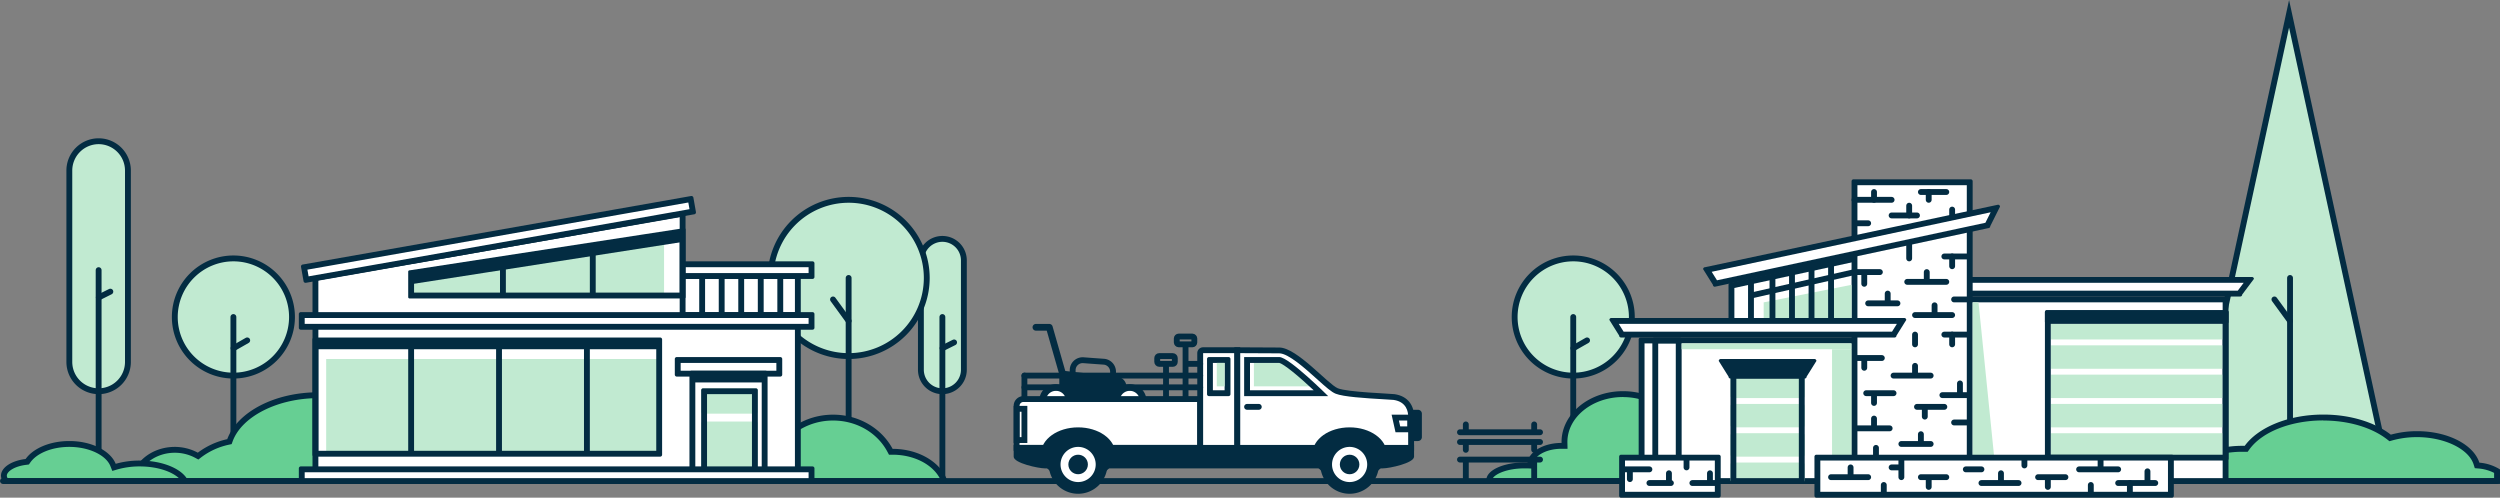 <svg xmlns="http://www.w3.org/2000/svg" xmlns:xlink="http://www.w3.org/1999/xlink" width="1280" height="254.81" viewBox="0 0 1280 254.81"><rect x="0" y="0" width="1280" height="254.81" fill="#808080" stroke="none"/><defs><symbol id="a" viewBox="0 0 32766 32766"/></defs><title>footer-illustration</title><circle cx="805.5" cy="162.31" r="30" fill="#c1ead1"/><path d="M805.5,134A28.5,28.5,0,1,1,777,162.5,28.54,28.54,0,0,1,805.5,134m0-3A31.5,31.5,0,1,0,837,162.5,31.5,31.5,0,0,0,805.5,131Z" transform="translate(0 -0.19)" fill="#032c42"/><line x1="805.5" y1="162.31" x2="805.5" y2="244.31" fill="none" stroke="#032c42" stroke-linecap="round" stroke-miterlimit="10" stroke-width="3"/><line x1="805.58" y1="178.27" x2="812.58" y2="174.27" fill="none" stroke="#032c42" stroke-linecap="round" stroke-miterlimit="10" stroke-width="3"/><path d="M762.55,246.5a2.83,2.83,0,0,1,0-.5c0-3.55,7.39-7.5,18-7.5.51,0,1,0,1.52,0l1.36.05.18-1.35c.68-4.9,7.68-8.74,15.94-8.74H801l0-1.54s0-.38,0-.46C801,213,814.46,202,831,202c15.61,0,28.45,9.56,29.87,22.24l.14,1.27,1.27.07c17,.84,30.22,9.38,30.22,19.42a10.9,10.9,0,0,1-.1,1.5Z" transform="translate(0 -0.19)" fill="#66cf93"/><path d="M831,203.5c14.6,0,27.06,9.19,28.38,20.91l.28,2.54,2.55.12c16.14.81,28.79,8.68,28.79,17.93H764.34c1.46-2.28,7.55-5,16.16-5l1.47,0,2.71.11.37-2.69c.49-3.57,6.13-7.43,14.38-7.45h3.15l-.07-3.07v-.25a1.09,1.09,0,0,1,0-.18c0-12.68,12.79-23,28.5-23m0-3c-17.4,0-31.5,11.64-31.5,26,0,.17,0,.33,0,.5h0c-9.15,0-16.65,4.41-17.42,10-.52,0-1.05,0-1.58,0-10.77,0-19.5,4-19.5,9a4.45,4.45,0,0,0,.5,2H893.64a13.1,13.1,0,0,0,.36-3c0-11-13.93-20-31.64-20.92-1.48-13.23-15-23.58-31.36-23.58Z" transform="translate(0 -0.19)" fill="#032c42"/><circle cx="119.5" cy="162.31" r="30" fill="#c1ead1"/><path d="M119.5,134A28.5,28.5,0,1,1,91,162.5,28.54,28.54,0,0,1,119.5,134m0-3A31.5,31.5,0,1,0,151,162.5,31.5,31.5,0,0,0,119.5,131Z" transform="translate(0 -0.19)" fill="#032c42"/><line x1="119.5" y1="162.31" x2="119.5" y2="244.31" fill="none" stroke="#032c42" stroke-linecap="round" stroke-miterlimit="10" stroke-width="3"/><line x1="119.58" y1="178.27" x2="126.58" y2="174.27" fill="none" stroke="#032c42" stroke-linecap="round" stroke-miterlimit="10" stroke-width="3"/><path d="M482.5,200.5a11,11,0,0,1-11-11v-56a11,11,0,0,1,22,0v56A11,11,0,0,1,482.5,200.5Z" transform="translate(0 -0.19)" fill="#c1ead1"/><path d="M482.5,124a9.51,9.51,0,0,1,9.5,9.5v56a9.5,9.5,0,0,1-19,0v-56a9.51,9.51,0,0,1,9.5-9.5m0-3A12.5,12.5,0,0,0,470,133.5v56a12.5,12.5,0,0,0,25,0v-56A12.5,12.5,0,0,0,482.5,121Z" transform="translate(0 -0.19)" fill="#032c42"/><line x1="482.5" y1="162.31" x2="482.5" y2="244.31" fill="none" stroke="#032c42" stroke-linecap="round" stroke-miterlimit="10" stroke-width="3"/><line x1="482.58" y1="178.27" x2="488.5" y2="175.31" fill="none" stroke="#032c42" stroke-linecap="round" stroke-miterlimit="10" stroke-width="3"/><path d="M50.5,200.5a15,15,0,0,1-15-15v-98a15,15,0,0,1,30,0v98A15,15,0,0,1,50.5,200.5Z" transform="translate(0 -0.19)" fill="#c1ead1"/><path d="M50.5,74A13.52,13.52,0,0,1,64,87.5v98a13.5,13.5,0,0,1-27,0v-98A13.52,13.52,0,0,1,50.5,74m0-3h0A16.5,16.5,0,0,0,34,87.5v98A16.5,16.5,0,0,0,50.5,202h0A16.5,16.5,0,0,0,67,185.5v-98A16.5,16.5,0,0,0,50.5,71Z" transform="translate(0 -0.19)" fill="#032c42"/><line x1="50.5" y1="138.31" x2="50.5" y2="244.31" fill="none" stroke="#032c42" stroke-linecap="round" stroke-miterlimit="10" stroke-width="3"/><line x1="50.58" y1="152.27" x2="56.5" y2="149.31" fill="none" stroke="#032c42" stroke-linecap="round" stroke-miterlimit="10" stroke-width="3"/><circle cx="434.5" cy="142.31" r="40" fill="#c1ead1"/><path d="M434.5,104A38.5,38.5,0,1,1,396,142.5,38.54,38.54,0,0,1,434.5,104m0-3A41.5,41.5,0,1,0,476,142.5,41.5,41.5,0,0,0,434.5,101Z" transform="translate(0 -0.19)" fill="#032c42"/><line x1="434.5" y1="142.31" x2="434.5" y2="244.31" fill="none" stroke="#032c42" stroke-linecap="round" stroke-miterlimit="10" stroke-width="3"/><line x1="434.5" y1="164.31" x2="426.5" y2="153.31" fill="none" stroke="#032c42" stroke-linecap="round" stroke-miterlimit="10" stroke-width="3"/><polygon points="1123.36 231.31 1172 7.08 1220.64 231.31 1123.36 231.31" fill="#c1ead1"/><path d="M1172,14.34,1218.78,230h-93.56L1172,14.34m0-14.15L1121.5,233h101L1172,.19Z" transform="translate(0 -0.19)" fill="#032c42"/><line x1="1172.5" y1="142.31" x2="1172.5" y2="244.31" fill="none" stroke="#032c42" stroke-linecap="round" stroke-miterlimit="10" stroke-width="3"/><line x1="1172.5" y1="164.31" x2="1164.5" y2="153.31" fill="none" stroke="#032c42" stroke-linecap="round" stroke-miterlimit="10" stroke-width="3"/><path d="M68.64,246.5c1.17-8.95,10.18-16,20.86-16a23.51,23.51,0,0,1,11.11,2.73l.86.46.76-.59a37.26,37.26,0,0,1,14.48-6.64l.79-.18.29-.77c5-13.55,23.64-23,45.21-23,25.64,0,46.5,13.46,46.5,30a22,22,0,0,1-5.42,14Z" transform="translate(0 -0.19)" fill="#66cf93"/><path d="M163,204c12.24,0,23.71,3.1,32.3,8.73,8.19,5.38,12.7,12.4,12.7,19.77a20.31,20.31,0,0,1-4.64,12.5H70.45c1.93-7.4,9.81-13,19-13a22,22,0,0,1,10.4,2.55l1.71.92,1.53-1.18A35.82,35.82,0,0,1,117,227.92l1.6-.35.56-1.53c4.77-12.77,23.19-22,43.81-22m0-3c-22.56,0-41.48,10.22-46.62,24a38.63,38.63,0,0,0-15.06,6.92A25,25,0,0,0,89.5,229c-12.23,0-22.18,8.46-22.49,19H204.78c3.95-4.58,6.22-9.86,6.22-15.5,0-17.4-21.49-31.5-48-31.5Z" transform="translate(0 -0.19)" fill="#032c42"/><path d="M394.12,246.5c-.08-.85-.12-1.68-.12-2.5,0-16.54,14.58-30,32.5-30,12.44,0,23.61,6.4,29.14,16.71l.42.79h.9c12.49,0,23.25,6.21,26.53,15Z" transform="translate(0 -0.19)" fill="#66cf93"/><path d="M426.5,215.5c11.89,0,22.55,6.1,27.81,15.92l.85,1.58H457c10.83,0,20.28,4.87,24.13,12H395.52c0-.34,0-.67,0-1,0-15.71,13.91-28.5,31-28.5m0-3c-18.78,0-34,14.1-34,31.5a29.31,29.31,0,0,0,.28,4h92.73c-2.48-10.24-14.3-18-28.51-18h0c-5.57-10.37-17.11-17.5-30.46-17.5Z" transform="translate(0 -0.19)" fill="#032c42"/><line x1="747.5" y1="221.31" x2="788.5" y2="221.31" fill="none" stroke="#032c42" stroke-linecap="round" stroke-miterlimit="10" stroke-width="3"/><line x1="747.5" y1="226.31" x2="788.5" y2="226.31" fill="none" stroke="#032c42" stroke-linecap="round" stroke-miterlimit="10" stroke-width="3"/><line x1="747.5" y1="235.31" x2="788.5" y2="235.31" fill="none" stroke="#032c42" stroke-linecap="round" stroke-miterlimit="10" stroke-width="3"/><line x1="750.5" y1="220.31" x2="750.5" y2="217.31" fill="none" stroke="#032c42" stroke-linecap="round" stroke-miterlimit="10" stroke-width="3"/><line x1="785.5" y1="220.31" x2="785.5" y2="217.31" fill="none" stroke="#032c42" stroke-linecap="round" stroke-miterlimit="10" stroke-width="3"/><line x1="750.5" y1="230.31" x2="750.5" y2="227.31" fill="none" stroke="#032c42" stroke-linecap="round" stroke-miterlimit="10" stroke-width="3"/><line x1="785.5" y1="230.31" x2="785.5" y2="227.31" fill="none" stroke="#032c42" stroke-linecap="round" stroke-miterlimit="10" stroke-width="3"/><line x1="750.5" y1="245.81" x2="750.5" y2="236.31" fill="none" stroke="#032c42" stroke-linecap="round" stroke-miterlimit="10" stroke-width="3"/><line x1="785.5" y1="245.81" x2="785.5" y2="236.31" fill="none" stroke="#032c42" stroke-linecap="round" stroke-miterlimit="10" stroke-width="3"/><path d="M1125.62,246.5a7.11,7.11,0,0,1-2.62-5c0-6.23,11.45-11.5,25-11.5l1.27,0,.79,0,.46-.64c6.8-9.36,22.1-15.4,39-15.4,13.22,0,25.48,3.64,33.63,10l.6.46.73-.2a48,48,0,0,1,13-1.74c14.85,0,27.66,6.34,30.45,15.07l.31,1,1,.09a22.2,22.2,0,0,1,9.25,2.85v5Z" transform="translate(0 -0.19)" fill="#66cf93"/><path d="M1189.5,215.5c12.89,0,24.81,3.52,32.71,9.66l1.19.93,1.46-.41A47.16,47.16,0,0,1,1237.5,224c14,0,26.47,6,29,14l.6,1.9,2,.17a21.32,21.32,0,0,1,7.88,2.24V245H1126.23a5.3,5.3,0,0,1-1.73-3.5c0-2.23,2.22-4.6,6.08-6.5,4.61-2.26,10.79-3.5,17.42-3.5l1.24,0,1.57,0,.92-1.27c6.53-9,21.35-14.78,37.77-14.78m0-3c-17.92,0-33.33,6.58-40.19,16l-1.31,0c-14.64,0-26.5,5.82-26.5,13,0,2.37,1.3,4.59,3.55,6.5h155v-7.38a23.49,23.49,0,0,0-10.62-3.5c-2.94-9.19-16.09-16.12-31.88-16.12a50,50,0,0,0-13.45,1.79c-8.06-6.26-20.53-10.29-34.55-10.29Z" transform="translate(0 -0.19)" fill="#032c42"/><path d="M3.17,246.5A4.16,4.16,0,0,1,2,243.75c0-3.27,4.85-6.3,11.29-7.06l.67-.08.38-.55c3.67-5.2,12-8.56,21.16-8.56,10.45,0,19.85,4.51,22.35,10.72l.51,1.26,1.3-.38a42.89,42.89,0,0,1,11.84-1.6c10.89,0,20.45,3.83,23.21,9Z" transform="translate(0 -0.19)" fill="#66cf93"/><path d="M35.5,229c9.86,0,18.68,4.11,21,9.78l1,2.52,2.61-.76A41.47,41.47,0,0,1,71.5,239c9.3,0,16.55,2.72,20.1,6H3.91a2.38,2.38,0,0,1-.41-1.25c0-2.11,3.81-4.84,10-5.57L14.8,238l.77-1.09C19,232.11,26.78,229,35.5,229m0-3c-10,0-18.57,3.78-22.38,9.2C5.91,236.05.5,239.55.5,243.75a6,6,0,0,0,2,4.25H96.84c-1.41-6.75-12.21-12-25.34-12a44.22,44.22,0,0,0-12.26,1.66C56.54,231,46.94,226,35.5,226Z" transform="translate(0 -0.19)" fill="#032c42"/><rect y="244.81" width="1280" height="3" rx="1.5" fill="#032c42"/><path d="M569.88,190.57v3.84a1.72,1.72,0,0,1-1.72,1.71l-8.67-1-8.57-1a1.69,1.69,0,0,1-1.71-1.71v-2.67a5.12,5.12,0,0,1,1.71-3.84,5.18,5.18,0,0,1,4-1.26l4.56.34,5.76.41A5.13,5.13,0,0,1,569.88,190.57Z" transform="translate(0 -0.19)" fill="none" stroke="#032c42" stroke-linecap="round" stroke-miterlimit="10" stroke-width="3"/><path d="M544.07,193.45a1.71,1.71,0,0,1-1.64-1.24l-6.5-22.73h-5.67a1.72,1.72,0,0,1,0-3.43h7a1.72,1.72,0,0,1,1.65,1.24l6.85,24a1.71,1.71,0,0,1-1.18,2.11A1.49,1.49,0,0,1,544.07,193.45Z" transform="translate(0 -0.19)" fill="#032c42"/><path d="M572.17,193.11l-12.68-1.41L544.28,190a1.69,1.69,0,0,0-1.34.44,1.67,1.67,0,0,0-.58,1.27v18.84h34.37V198.25A5.16,5.16,0,0,0,572.17,193.11Z" transform="translate(0 -0.19)" fill="#032c42"/><path d="M566.45,202a1.7,1.7,0,0,1-1.71,1.72H554.35a1.72,1.72,0,0,1,0-3.43h10.39A1.69,1.69,0,0,1,566.45,202Z" transform="translate(0 -0.19)" fill="#032c42"/><path d="M540.65,196.88a8.56,8.56,0,1,0,8.56,8.56A8.56,8.56,0,0,0,540.65,196.88Z" transform="translate(0 -0.19)" fill="#032c42"/><path d="M540.65,200.3a5.14,5.14,0,1,0,5.14,5.14A5.13,5.13,0,0,0,540.65,200.3Z" transform="translate(0 -0.19)" fill="#fff"/><path d="M542.36,205.44a1.71,1.71,0,1,1-1.71-1.71A1.69,1.69,0,0,1,542.36,205.44Z" transform="translate(0 -0.19)" fill="#032c42"/><path d="M542.36,205.44a1.69,1.69,0,0,1-1.71,1.71v-3.42A1.69,1.69,0,0,1,542.36,205.44Z" transform="translate(0 -0.19)" fill="#032c42"/><path d="M578.44,196.88a8.56,8.56,0,1,0,8.56,8.56A8.56,8.56,0,0,0,578.44,196.88Z" transform="translate(0 -0.19)" fill="#032c42"/><path d="M578.44,200.3a5.14,5.14,0,1,0,5.14,5.14A5.13,5.13,0,0,0,578.44,200.3Z" transform="translate(0 -0.19)" fill="#fff"/><path d="M580.15,205.44a1.71,1.71,0,1,1-1.71-1.71A1.69,1.69,0,0,1,580.15,205.44Z" transform="translate(0 -0.19)" fill="#032c42"/><path d="M580.15,205.44a1.69,1.69,0,0,1-1.71,1.71v-3.42A1.69,1.69,0,0,1,580.15,205.44Z" transform="translate(0 -0.19)" fill="#032c42"/><path d="M520.5,229.5V208a3.5,3.5,0,0,1,3.5-3.5h90.5v25Z" transform="translate(0 -0.19)" fill="#fff"/><path d="M613,206v22H522V208a2,2,0,0,1,2-2h89m3-3H524a5,5,0,0,0-5,5v23h97V203Z" transform="translate(0 -0.19)" fill="#032c42"/><path d="M708,240H535c-3.31,0-16-2.69-16-6v-6H724v6C724,237.31,711.31,240,708,240Z" transform="translate(0 -0.19)" fill="#032c42"/><path d="M614.5,229.5V181a1.5,1.5,0,0,1,1.5-1.5h17.5v50Z" transform="translate(0 -0.19)" fill="#fff"/><path d="M632,181v47H616V181h16m3-3H616a3,3,0,0,0-3,3v50h22V178Z" transform="translate(0 -0.19)" fill="#032c42"/><path d="M633.5,229.5v-50c3.87,0,14.33.11,21.52.11,5.22,0,13.9,7.82,20.25,13.53,4,3.59,7.14,6.43,9.17,7.24,3.7,1.48,14.81,2.22,24.94,2.8,2.13.13,4,.23,4.41.3,5.45.77,8.71,4.47,8.71,9.89V229.5Z" transform="translate(0 -0.19)" fill="#fff"/><path d="M635,181c4.63,0,13.62.1,20,.1,4.65,0,13.43,7.91,19.24,13.14,4.69,4.22,7.45,6.66,9.63,7.53,3.9,1.56,14.69,2.29,25.4,2.9,1.91.11,3.89.22,4.29.28,6.7,1,7.42,6.2,7.42,8.41V228H635V181m-3-3v53h92V213.38C724,208,721,203,714,202c-2.09-.3-24-1-29-3s-21-20.88-30-20.88-23-.12-23-.12Z" transform="translate(0 -0.19)" fill="#032c42"/><ellipse cx="552" cy="232.31" rx="19" ry="13.5" fill="#032c42"/><ellipse cx="691" cy="232.31" rx="19" ry="13.5" fill="#032c42"/><circle cx="552" cy="237.81" r="12" fill="#fff"/><path d="M552,229a9,9,0,1,1-9,9,9,9,0,0,1,9-9m0-6a15,15,0,1,0,15,15,15,15,0,0,0-15-15Z" transform="translate(0 -0.19)" fill="#032c42"/><circle cx="552" cy="237.81" r="5" fill="#032c42"/><circle cx="691" cy="237.81" r="12" fill="#fff"/><path d="M691,229a9,9,0,1,1-9,9,9,9,0,0,1,9-9m0-6a15,15,0,1,0,15,15,15,15,0,0,0-15-15Z" transform="translate(0 -0.19)" fill="#032c42"/><circle cx="691" cy="237.81" r="5" fill="#032c42"/><line x1="638.5" y1="208.31" x2="644.5" y2="208.31" fill="none" stroke="#032c42" stroke-linecap="round" stroke-miterlimit="10" stroke-width="3"/><polygon points="671 197.81 642 197.81 642 185.81 657 185.81 671 197.81" fill="#c1ead1"/><path d="M720.5,215.5v3h-3.59l-.67-3h4.26m3-3h-11l2,9h9v-9Z" transform="translate(0 -0.19)" fill="#032c42"/><path d="M627,186v14h-6V186h6m2-3H619a1,1,0,0,0-1,1v18a1,1,0,0,0,1,1h10a1,1,0,0,0,1-1V184a1,1,0,0,0-1-1Z" transform="translate(0 -0.19)" fill="#032c42"/><path d="M523,211v13h-1V211h1m3-3h-7v19h7V208Z" transform="translate(0 -0.19)" fill="#032c42"/><path d="M654.93,186c2.27.42,10.08,6.87,17.66,14H640V186h14.93m.07-3H637v20h43s-20-20-25-20Z" transform="translate(0 -0.19)" fill="#032c42"/><path d="M726,210h-3v16h3a2,2,0,0,0,2-2V212a2,2,0,0,0-2-2Z" transform="translate(0 -0.19)" fill="#032c42"/><line x1="607" y1="203.81" x2="607" y2="176.81" fill="none" stroke="#032c42" stroke-linecap="round" stroke-miterlimit="10" stroke-width="3"/><rect x="602.5" y="172.31" width="9" height="4" rx="1" fill="none" stroke="#032c42" stroke-linecap="round" stroke-miterlimit="10" stroke-width="3"/><line x1="597" y1="203.81" x2="597" y2="186.81" fill="none" stroke="#032c42" stroke-linecap="round" stroke-miterlimit="10" stroke-width="3"/><rect x="592.5" y="182.31" width="9" height="4" rx="1" fill="none" stroke="#032c42" stroke-linecap="round" stroke-miterlimit="10" stroke-width="3"/><use width="32766" height="32766" transform="translate(17065.26 16219.96) scale(1 0.98)" xlink:href="#a"/><line x1="614.5" y1="186.31" x2="607.5" y2="186.31" fill="none" stroke="#032c42" stroke-linecap="round" stroke-miterlimit="10" stroke-width="3"/><line x1="614.5" y1="192.31" x2="524.5" y2="192.31" fill="none" stroke="#032c42" stroke-linecap="round" stroke-miterlimit="10" stroke-width="3"/><line x1="614.5" y1="198.31" x2="524.5" y2="198.31" fill="none" stroke="#032c42" stroke-linecap="round" stroke-miterlimit="10" stroke-width="3"/><rect x="623" y="185.81" width="4" height="12" fill="#c1ead1"/><line x1="524.5" y1="192.31" x2="524.5" y2="203.31" fill="none" stroke="#032c42" stroke-linecap="round" stroke-miterlimit="10" stroke-width="3"/><polygon points="988.5 150.31 988.5 143.31 1151.75 143.31 1146.5 150.31 988.5 150.31" fill="#fff"/><path d="M1148.75,145l-3,4H990v-4h158.75m4.25-3H988a1,1,0,0,0-1,1v8a1,1,0,0,0,1,1h159a1,1,0,0,0,1-1l6-8a1,1,0,0,0-1-1Z" transform="translate(0 -0.19)" fill="#032c42"/><rect x="988.5" y="153.31" width="151" height="93" fill="#fff"/><path d="M1138,155v90H990V155h148m2-3H988a1,1,0,0,0-1,1v94a1,1,0,0,0,1,1h152a1,1,0,0,0,1-1V153a1,1,0,0,0-1-1Z" transform="translate(0 -0.19)" fill="#032c42"/><rect x="1050" y="165.81" width="88" height="8" fill="#c1ead1"/><rect x="1050" y="176.81" width="88" height="12" fill="#c1ead1"/><rect x="1050" y="191.81" width="88" height="12" fill="#c1ead1"/><rect x="1050" y="206.81" width="88" height="12" fill="#c1ead1"/><rect x="1050" y="221.81" width="88" height="12" fill="#c1ead1"/><rect x="840.5" y="174.31" width="109" height="72" fill="#fff"/><path d="M948,176v69H842V176H948m2-3H840a1,1,0,0,0-1,1v73a1,1,0,0,0,1,1H950a1,1,0,0,0,1-1V174a1,1,0,0,0-1-1Z" transform="translate(0 -0.19)" fill="#032c42"/><path d="M858,176v69h-9V176h9m2-3H847a1,1,0,0,0-1,1v73a1,1,0,0,0,1,1h13a1,1,0,0,0,1-1V174a1,1,0,0,0-1-1Z" transform="translate(0 -0.19)" fill="#032c42"/><rect x="886" y="190.81" width="38" height="13" rx="1" fill="#c1ead1"/><rect x="886" y="206.81" width="38" height="12" rx="1" fill="#c1ead1"/><rect x="886" y="221.81" width="38" height="12" rx="1" fill="#c1ead1"/><rect x="886" y="236.81" width="38" height="10" rx="1" fill="#c1ead1"/><path d="M886,194h38a1,1,0,0,0,1-1l5-8a1,1,0,0,0-1-1H881a1,1,0,0,0-1,1l5,8A1,1,0,0,0,886,194Z" transform="translate(0 -0.19)" fill="#032c42"/><polygon points="886.5 167.31 886.5 146.24 995.5 122.46 995.5 167.31 886.5 167.31" fill="#fff"/><path d="M994,124.51V166H888V147.63l106-23.12m2-3.51L886,145a1,1,0,0,0-1,1v22a1,1,0,0,0,1,1H996a1,1,0,0,0,1-1V122a1,1,0,0,0-1-1Z" transform="translate(0 -0.19)" fill="#032c42"/><rect x="949.5" y="93.31" width="59" height="153" fill="#fff"/><path d="M1007,95V245H951V95h56m2-3H949a1,1,0,0,0-1,1V247a1,1,0,0,0,1,1h60a1,1,0,0,0,1-1V93a1,1,0,0,0-1-1Z" transform="translate(0 -0.19)" fill="#032c42"/><polygon points="830.46 171.31 826.08 164.31 973.92 164.31 969.54 171.31 830.46 171.31" fill="#fff"/><path d="M971.21,166l-2.5,4H831.29l-2.5-4H971.21m3.79-3H825a1,1,0,0,0-1,1l5,8a1,1,0,0,0,1,1H970a1,1,0,0,0,1-1l5-8a1,1,0,0,0-1-1Z" transform="translate(0 -0.19)" fill="#032c42"/><polygon points="873.97 138.14 1021.94 106.57 1017.54 115.38 878.38 145.2 873.97 138.14" fill="#fff"/><path d="M1019.21,108.88l-2.69,5.37L879.1,143.7l-2.72-4.35,142.83-30.47M1023,105,873,137a1,1,0,0,0-1,1l5,8a1,1,0,0,0,1,1l140-30a1,1,0,0,0,1-1l5-10a1,1,0,0,0-1-1Z" transform="translate(0 -0.19)" fill="#032c42"/><line x1="896.5" y1="143.31" x2="896.5" y2="163.81" fill="none" stroke="#032c42" stroke-miterlimit="10" stroke-width="3"/><line x1="896.5" y1="151.31" x2="949.5" y2="139.31" fill="none" stroke="#032c42" stroke-miterlimit="10" stroke-width="3"/><path d="M1138,162v71h-88V162h88m2-3h-92a1,1,0,0,0-1,1v75a1,1,0,0,0,1,1h92a1,1,0,0,0,1-1V160a1,1,0,0,0-1-1Z" transform="translate(0 -0.19)" fill="#032c42"/><rect x="1047" y="158.81" width="94" height="7" rx="1" fill="#032c42"/><path d="M921,194v51H889V194h32m2-3H887a1,1,0,0,0-1,1v55a1,1,0,0,0,1,1h36a1,1,0,0,0,1-1V192a1,1,0,0,0-1-1Z" transform="translate(0 -0.19)" fill="#032c42"/><rect x="861" y="175.81" width="87" height="3" fill="#c1ead1"/><rect x="938" y="178.81" width="10" height="55" fill="#c1ead1"/><polygon points="1013 154.81 1010 154.81 1010 233.81 1021 233.81 1013 154.81" fill="#c1ead1"/><polygon points="948 145.81 903 154.81 903 162.81 948 162.81 948 145.81" fill="#c1ead1"/><line x1="907.5" y1="142.31" x2="907.5" y2="163.81" fill="none" stroke="#032c42" stroke-miterlimit="10" stroke-width="3"/><line x1="917.5" y1="139.31" x2="917.5" y2="163.81" fill="none" stroke="#032c42" stroke-miterlimit="10" stroke-width="3"/><line x1="927.5" y1="136.31" x2="927.5" y2="163.81" fill="none" stroke="#032c42" stroke-miterlimit="10" stroke-width="3"/><line x1="937.5" y1="135.31" x2="937.5" y2="163.81" fill="none" stroke="#032c42" stroke-miterlimit="10" stroke-width="3"/><line x1="949.5" y1="102.31" x2="968.5" y2="102.31" fill="none" stroke="#032c42" stroke-linecap="round" stroke-miterlimit="10" stroke-width="3"/><line x1="959.5" y1="98.31" x2="959.5" y2="102.31" fill="none" stroke="#032c42" stroke-linecap="round" stroke-miterlimit="10" stroke-width="3"/><line x1="983.5" y1="98.31" x2="996.5" y2="98.31" fill="none" stroke="#032c42" stroke-linecap="round" stroke-miterlimit="10" stroke-width="3"/><line x1="987.5" y1="102.31" x2="987.5" y2="98.31" fill="none" stroke="#032c42" stroke-linecap="round" stroke-miterlimit="10" stroke-width="3"/><line x1="968.5" y1="110.31" x2="981.5" y2="110.31" fill="none" stroke="#032c42" stroke-linecap="round" stroke-miterlimit="10" stroke-width="3"/><line x1="977.5" y1="105.31" x2="977.5" y2="110.31" fill="none" stroke="#032c42" stroke-linecap="round" stroke-miterlimit="10" stroke-width="3"/><line x1="950.5" y1="114.31" x2="956.5" y2="114.31" fill="none" stroke="#032c42" stroke-linecap="round" stroke-miterlimit="10" stroke-width="3"/><line x1="999.5" y1="107.31" x2="999.5" y2="110.31" fill="none" stroke="#032c42" stroke-linecap="round" stroke-miterlimit="10" stroke-width="3"/><line x1="977.5" y1="125.31" x2="977.5" y2="132.31" fill="none" stroke="#032c42" stroke-linecap="round" stroke-miterlimit="10" stroke-width="3"/><line x1="1007.5" y1="131.31" x2="995.5" y2="131.31" fill="none" stroke="#032c42" stroke-linecap="round" stroke-miterlimit="10" stroke-width="3"/><line x1="999.5" y1="136.31" x2="999.5" y2="131.31" fill="none" stroke="#032c42" stroke-linecap="round" stroke-miterlimit="10" stroke-width="3"/><line x1="950.5" y1="139.31" x2="962.5" y2="139.31" fill="none" stroke="#032c42" stroke-linecap="round" stroke-miterlimit="10" stroke-width="3"/><line x1="954.5" y1="145.31" x2="954.5" y2="140.31" fill="none" stroke="#032c42" stroke-linecap="round" stroke-miterlimit="10" stroke-width="3"/><line x1="976.5" y1="144.31" x2="996.5" y2="144.31" fill="none" stroke="#032c42" stroke-linecap="round" stroke-miterlimit="10" stroke-width="3"/><line x1="986.5" y1="139.31" x2="986.5" y2="143.31" fill="none" stroke="#032c42" stroke-linecap="round" stroke-miterlimit="10" stroke-width="3"/><line x1="956.5" y1="155.31" x2="971.5" y2="155.31" fill="none" stroke="#032c42" stroke-linecap="round" stroke-miterlimit="10" stroke-width="3"/><line x1="966.5" y1="150.31" x2="966.5" y2="154.31" fill="none" stroke="#032c42" stroke-linecap="round" stroke-miterlimit="10" stroke-width="3"/><line x1="980.5" y1="161.31" x2="999.5" y2="161.31" fill="none" stroke="#032c42" stroke-linecap="round" stroke-miterlimit="10" stroke-width="3"/><line x1="990.5" y1="156.31" x2="990.5" y2="160.31" fill="none" stroke="#032c42" stroke-linecap="round" stroke-miterlimit="10" stroke-width="3"/><line x1="1007.5" y1="153.31" x2="1000.5" y2="153.31" fill="none" stroke="#032c42" stroke-linecap="round" stroke-miterlimit="10" stroke-width="3"/><line x1="1007.5" y1="171.31" x2="995.5" y2="171.31" fill="none" stroke="#032c42" stroke-linecap="round" stroke-miterlimit="10" stroke-width="3"/><line x1="999.5" y1="176.31" x2="999.5" y2="171.31" fill="none" stroke="#032c42" stroke-linecap="round" stroke-miterlimit="10" stroke-width="3"/><line x1="980.5" y1="171.31" x2="980.5" y2="176.31" fill="none" stroke="#032c42" stroke-linecap="round" stroke-miterlimit="10" stroke-width="3"/><line x1="950.5" y1="183.31" x2="963.5" y2="183.31" fill="none" stroke="#032c42" stroke-linecap="round" stroke-miterlimit="10" stroke-width="3"/><line x1="954.5" y1="188.31" x2="954.5" y2="184.31" fill="none" stroke="#032c42" stroke-linecap="round" stroke-miterlimit="10" stroke-width="3"/><line x1="969.5" y1="192.31" x2="988.5" y2="192.31" fill="none" stroke="#032c42" stroke-linecap="round" stroke-miterlimit="10" stroke-width="3"/><line x1="980.5" y1="187.31" x2="980.5" y2="191.31" fill="none" stroke="#032c42" stroke-linecap="round" stroke-miterlimit="10" stroke-width="3"/><line x1="994.5" y1="202.31" x2="1007.5" y2="202.31" fill="none" stroke="#032c42" stroke-linecap="round" stroke-miterlimit="10" stroke-width="3"/><line x1="1003.5" y1="196.31" x2="1003.5" y2="201.31" fill="none" stroke="#032c42" stroke-linecap="round" stroke-miterlimit="10" stroke-width="3"/><line x1="955.5" y1="201.31" x2="969.5" y2="201.31" fill="none" stroke="#032c42" stroke-linecap="round" stroke-miterlimit="10" stroke-width="3"/><line x1="959.5" y1="206.31" x2="959.5" y2="202.31" fill="none" stroke="#032c42" stroke-linecap="round" stroke-miterlimit="10" stroke-width="3"/><line x1="981.5" y1="208.31" x2="995.5" y2="208.31" fill="none" stroke="#032c42" stroke-linecap="round" stroke-miterlimit="10" stroke-width="3"/><line x1="985.5" y1="213.31" x2="985.5" y2="209.31" fill="none" stroke="#032c42" stroke-linecap="round" stroke-miterlimit="10" stroke-width="3"/><line x1="1007.5" y1="216.31" x2="1000.5" y2="216.31" fill="none" stroke="#032c42" stroke-linecap="round" stroke-miterlimit="10" stroke-width="3"/><line x1="973.5" y1="227.31" x2="988.5" y2="227.31" fill="none" stroke="#032c42" stroke-linecap="round" stroke-miterlimit="10" stroke-width="3"/><line x1="983.5" y1="222.31" x2="983.5" y2="226.31" fill="none" stroke="#032c42" stroke-linecap="round" stroke-miterlimit="10" stroke-width="3"/><line x1="950.5" y1="219.31" x2="967.5" y2="219.31" fill="none" stroke="#032c42" stroke-linecap="round" stroke-miterlimit="10" stroke-width="3"/><line x1="959.5" y1="214.31" x2="959.5" y2="218.31" fill="none" stroke="#032c42" stroke-linecap="round" stroke-miterlimit="10" stroke-width="3"/><line x1="960.5" y1="229.31" x2="960.5" y2="233.31" fill="none" stroke="#032c42" stroke-linecap="round" stroke-miterlimit="10" stroke-width="3"/><rect x="930.5" y="234.31" width="181" height="19" fill="#fff"/><path d="M1110,236v16H932V236h178m2-3H930a1,1,0,0,0-1,1v20a1,1,0,0,0,1,1h182a1,1,0,0,0,1-1V234a1,1,0,0,0-1-1Z" transform="translate(0 -0.19)" fill="#032c42"/><line x1="937.5" y1="244.31" x2="956.5" y2="244.31" fill="none" stroke="#032c42" stroke-linecap="round" stroke-miterlimit="10" stroke-width="3"/><line x1="947.5" y1="239.31" x2="947.5" y2="243.31" fill="none" stroke="#032c42" stroke-linecap="round" stroke-miterlimit="10" stroke-width="3"/><line x1="973.5" y1="235.31" x2="973.5" y2="244.31" fill="none" stroke="#032c42" stroke-linecap="round" stroke-miterlimit="10" stroke-width="3"/><line x1="968.5" y1="239.31" x2="972.5" y2="239.31" fill="none" stroke="#032c42" stroke-linecap="round" stroke-miterlimit="10" stroke-width="3"/><line x1="964.5" y1="248.31" x2="964.5" y2="252.31" fill="none" stroke="#032c42" stroke-linecap="round" stroke-miterlimit="10" stroke-width="3"/><line x1="983.5" y1="244.31" x2="996.5" y2="244.31" fill="none" stroke="#032c42" stroke-linecap="round" stroke-miterlimit="10" stroke-width="3"/><line x1="987.5" y1="249.31" x2="987.5" y2="245.31" fill="none" stroke="#032c42" stroke-linecap="round" stroke-miterlimit="10" stroke-width="3"/><line x1="1006.5" y1="240.31" x2="1014.5" y2="240.31" fill="none" stroke="#032c42" stroke-linecap="round" stroke-miterlimit="10" stroke-width="3"/><line x1="1014.5" y1="247.31" x2="1033.5" y2="247.31" fill="none" stroke="#032c42" stroke-linecap="round" stroke-miterlimit="10" stroke-width="3"/><line x1="1024.5" y1="242.31" x2="1024.5" y2="246.31" fill="none" stroke="#032c42" stroke-linecap="round" stroke-miterlimit="10" stroke-width="3"/><line x1="1036.5" y1="235.31" x2="1036.5" y2="238.31" fill="none" stroke="#032c42" stroke-linecap="round" stroke-miterlimit="10" stroke-width="3"/><line x1="1043.5" y1="244.31" x2="1057.5" y2="244.31" fill="none" stroke="#032c42" stroke-linecap="round" stroke-miterlimit="10" stroke-width="3"/><line x1="1048.5" y1="249.31" x2="1048.5" y2="245.31" fill="none" stroke="#032c42" stroke-linecap="round" stroke-miterlimit="10" stroke-width="3"/><line x1="1070.5" y1="248.31" x2="1070.5" y2="252.31" fill="none" stroke="#032c42" stroke-linecap="round" stroke-miterlimit="10" stroke-width="3"/><line x1="1064.5" y1="240.31" x2="1084.5" y2="240.31" fill="none" stroke="#032c42" stroke-linecap="round" stroke-miterlimit="10" stroke-width="3"/><line x1="1075.5" y1="235.31" x2="1075.5" y2="239.31" fill="none" stroke="#032c42" stroke-linecap="round" stroke-miterlimit="10" stroke-width="3"/><line x1="1084.5" y1="247.31" x2="1103.5" y2="247.31" fill="none" stroke="#032c42" stroke-linecap="round" stroke-miterlimit="10" stroke-width="3"/><line x1="1099.5" y1="241.31" x2="1099.5" y2="246.31" fill="none" stroke="#032c42" stroke-linecap="round" stroke-miterlimit="10" stroke-width="3"/><line x1="1090.5" y1="247.31" x2="1090.5" y2="252.31" fill="none" stroke="#032c42" stroke-linecap="round" stroke-miterlimit="10" stroke-width="3"/><rect x="830.5" y="234.31" width="49" height="19" fill="#fff"/><path d="M878,236v16H832V236h46m2-3H830a1,1,0,0,0-1,1v20a1,1,0,0,0,1,1h50a1,1,0,0,0,1-1V234a1,1,0,0,0-1-1Z" transform="translate(0 -0.19)" fill="#032c42"/><line x1="831.5" y1="240.31" x2="844.5" y2="240.31" fill="none" stroke="#032c42" stroke-linecap="round" stroke-miterlimit="10" stroke-width="3"/><line x1="834.5" y1="245.31" x2="834.5" y2="241.31" fill="none" stroke="#032c42" stroke-linecap="round" stroke-miterlimit="10" stroke-width="3"/><line x1="844.5" y1="247.31" x2="855.5" y2="247.31" fill="none" stroke="#032c42" stroke-linecap="round" stroke-miterlimit="10" stroke-width="3"/><line x1="854.5" y1="242.31" x2="854.5" y2="246.31" fill="none" stroke="#032c42" stroke-linecap="round" stroke-miterlimit="10" stroke-width="3"/><line x1="863.5" y1="235.31" x2="863.5" y2="239.31" fill="none" stroke="#032c42" stroke-linecap="round" stroke-miterlimit="10" stroke-width="3"/><line x1="866.5" y1="247.31" x2="878.5" y2="247.31" fill="none" stroke="#032c42" stroke-linecap="round" stroke-miterlimit="10" stroke-width="3"/><line x1="875.5" y1="242.31" x2="875.5" y2="246.31" fill="none" stroke="#032c42" stroke-linecap="round" stroke-miterlimit="10" stroke-width="3"/><rect x="161.5" y="166.31" width="247" height="80" fill="#fff"/><path d="M407,168v77H163V168H407m2-3H161a1,1,0,0,0-1,1v81a1,1,0,0,0,1,1H409a1,1,0,0,0,1-1V166a1,1,0,0,0-1-1Z" transform="translate(0 -0.19)" fill="#032c42"/><path d="M390,193v52H356V193h34m2-3H354a1,1,0,0,0-1,1v56a1,1,0,0,0,1,1h38a1,1,0,0,0,1-1V191a1,1,0,0,0-1-1Z" transform="translate(0 -0.19)" fill="#032c42"/><rect x="359" y="198.81" width="29" height="13" rx="1" fill="#c1ead1"/><rect x="359" y="215.81" width="29" height="24" rx="1" fill="#c1ead1"/><path d="M385,202v43H362V202h23m2-3H360a1,1,0,0,0-1,1v47a1,1,0,0,0,1,1h27a1,1,0,0,0,1-1V200a1,1,0,0,0-1-1Z" transform="translate(0 -0.19)" fill="#032c42"/><path d="M397.5,186v4h-49v-4h49m2-3h-53a1,1,0,0,0-1,1v8a1,1,0,0,0,1,1h53a1,1,0,0,0,1-1v-8a1,1,0,0,0-1-1Z" transform="translate(0 -0.19)" fill="#032c42"/><rect x="167" y="183.81" width="171" height="48" fill="#c1ead1"/><path d="M336,176v55H163V176H336m2-3H161a1,1,0,0,0-1,1v59a1,1,0,0,0,1,1H338a1,1,0,0,0,1-1V174a1,1,0,0,0-1-1Z" transform="translate(0 -0.19)" fill="#032c42"/><rect x="326.5" y="141.31" width="82" height="20" fill="#fff"/><path d="M407,143v17H328V143h79m2-3H326a1,1,0,0,0-1,1v21a1,1,0,0,0,1,1h83a1,1,0,0,0,1-1V141a1,1,0,0,0-1-1Z" transform="translate(0 -0.19)" fill="#032c42"/><rect x="154.5" y="240.31" width="261" height="6" fill="#fff"/><path d="M414,242v3H156v-3H414m2-3H154a1,1,0,0,0-1,1v7a1,1,0,0,0,1,1H416a1,1,0,0,0,1-1v-7a1,1,0,0,0-1-1Z" transform="translate(0 -0.19)" fill="#032c42"/><rect x="154.5" y="161.31" width="261" height="6" fill="#fff"/><path d="M414,163v3H156v-3H414m2-3H154a1,1,0,0,0-1,1v7a1,1,0,0,0,1,1H416a1,1,0,0,0,1-1v-7a1,1,0,0,0-1-1Z" transform="translate(0 -0.19)" fill="#032c42"/><rect x="328.5" y="135.31" width="87" height="6" fill="#fff"/><path d="M414,137v3H330v-3h84m2-3H328a1,1,0,0,0-1,1v7a1,1,0,0,0,1,1h88a1,1,0,0,0,1-1v-7a1,1,0,0,0-1-1Z" transform="translate(0 -0.19)" fill="#032c42"/><polygon points="161.5 161.31 161.5 142.25 349.5 109.42 349.5 161.31 161.5 161.31" fill="#fff"/><path d="M348,111.39V160H163V143.7l185-32.31m2-3.39L161,141a1,1,0,0,0-1,1v20a1,1,0,0,0,1,1H350a1,1,0,0,0,1-1V109a1,1,0,0,0-1-1Z" transform="translate(0 -0.19)" fill="#032c42"/><polygon points="340 121.81 211 140.81 211 150.81 340 150.81 340 121.81" fill="#c1ead1"/><path d="M348,120.38V150H212v-8.71l136-20.91m2.26-3.38L209.74,138.6a.7.7,0,0,0-.74.65v13.1a.7.7,0,0,0,.74.65H350.26a.7.7,0,0,0,.74-.65v-34.7a.7.7,0,0,0-.74-.65Z" transform="translate(0 -0.19)" fill="#032c42"/><rect x="154.72" y="119.53" width="201" height="6.48" transform="translate(-17.44 46) rotate(-10)" fill="#fff"/><path d="M352.42,103.87l.6,3.42L158,141.68l-.61-3.43,195-34.38m1.62-3.32-.18,0L154.93,135.64a1,1,0,0,0-.81,1.16l1.3,7.37a1,1,0,0,0,1,.82h.18L355.51,109.9a1,1,0,0,0,.81-1.16l-1.3-7.36a1,1,0,0,0-1-.83Z" transform="translate(0 -0.19)" fill="#032c42"/><line x1="399.5" y1="141.31" x2="399.5" y2="160.31" fill="none" stroke="#032c42" stroke-miterlimit="10" stroke-width="3"/><line x1="389.5" y1="141.31" x2="389.5" y2="160.31" fill="none" stroke="#032c42" stroke-miterlimit="10" stroke-width="3"/><line x1="379.5" y1="141.31" x2="379.5" y2="160.31" fill="none" stroke="#032c42" stroke-miterlimit="10" stroke-width="3"/><line x1="369.5" y1="141.31" x2="369.5" y2="160.31" fill="none" stroke="#032c42" stroke-miterlimit="10" stroke-width="3"/><line x1="359.5" y1="141.31" x2="359.5" y2="160.31" fill="none" stroke="#032c42" stroke-miterlimit="10" stroke-width="3"/><polygon points="348.55 117.95 210.37 139.62 210.3 145.54 349.48 123.87 348.55 117.95 348.55 117.95" fill="#032c42"/><line x1="257.5" y1="135.31" x2="257.5" y2="150.31" fill="none" stroke="#032c42" stroke-miterlimit="10" stroke-width="3"/><line x1="303.5" y1="128.31" x2="303.5" y2="150.31" fill="none" stroke="#032c42" stroke-miterlimit="10" stroke-width="3"/><polygon points="337 174.81 162 174.81 162 178.81 337 178.81 337 174.81 337 174.81" fill="#032c42"/><line x1="210.5" y1="176.31" x2="210.5" y2="232.31" fill="none" stroke="#032c42" stroke-miterlimit="10" stroke-width="3"/><line x1="255.5" y1="176.31" x2="255.5" y2="232.31" fill="none" stroke="#032c42" stroke-miterlimit="10" stroke-width="3"/><line x1="300.5" y1="176.31" x2="300.5" y2="232.31" fill="none" stroke="#032c42" stroke-miterlimit="10" stroke-width="3"/><polygon points="392 190.81 355 190.81 355 195.81 392 195.81 392 190.81 392 190.81" fill="#032c42"/></svg>
